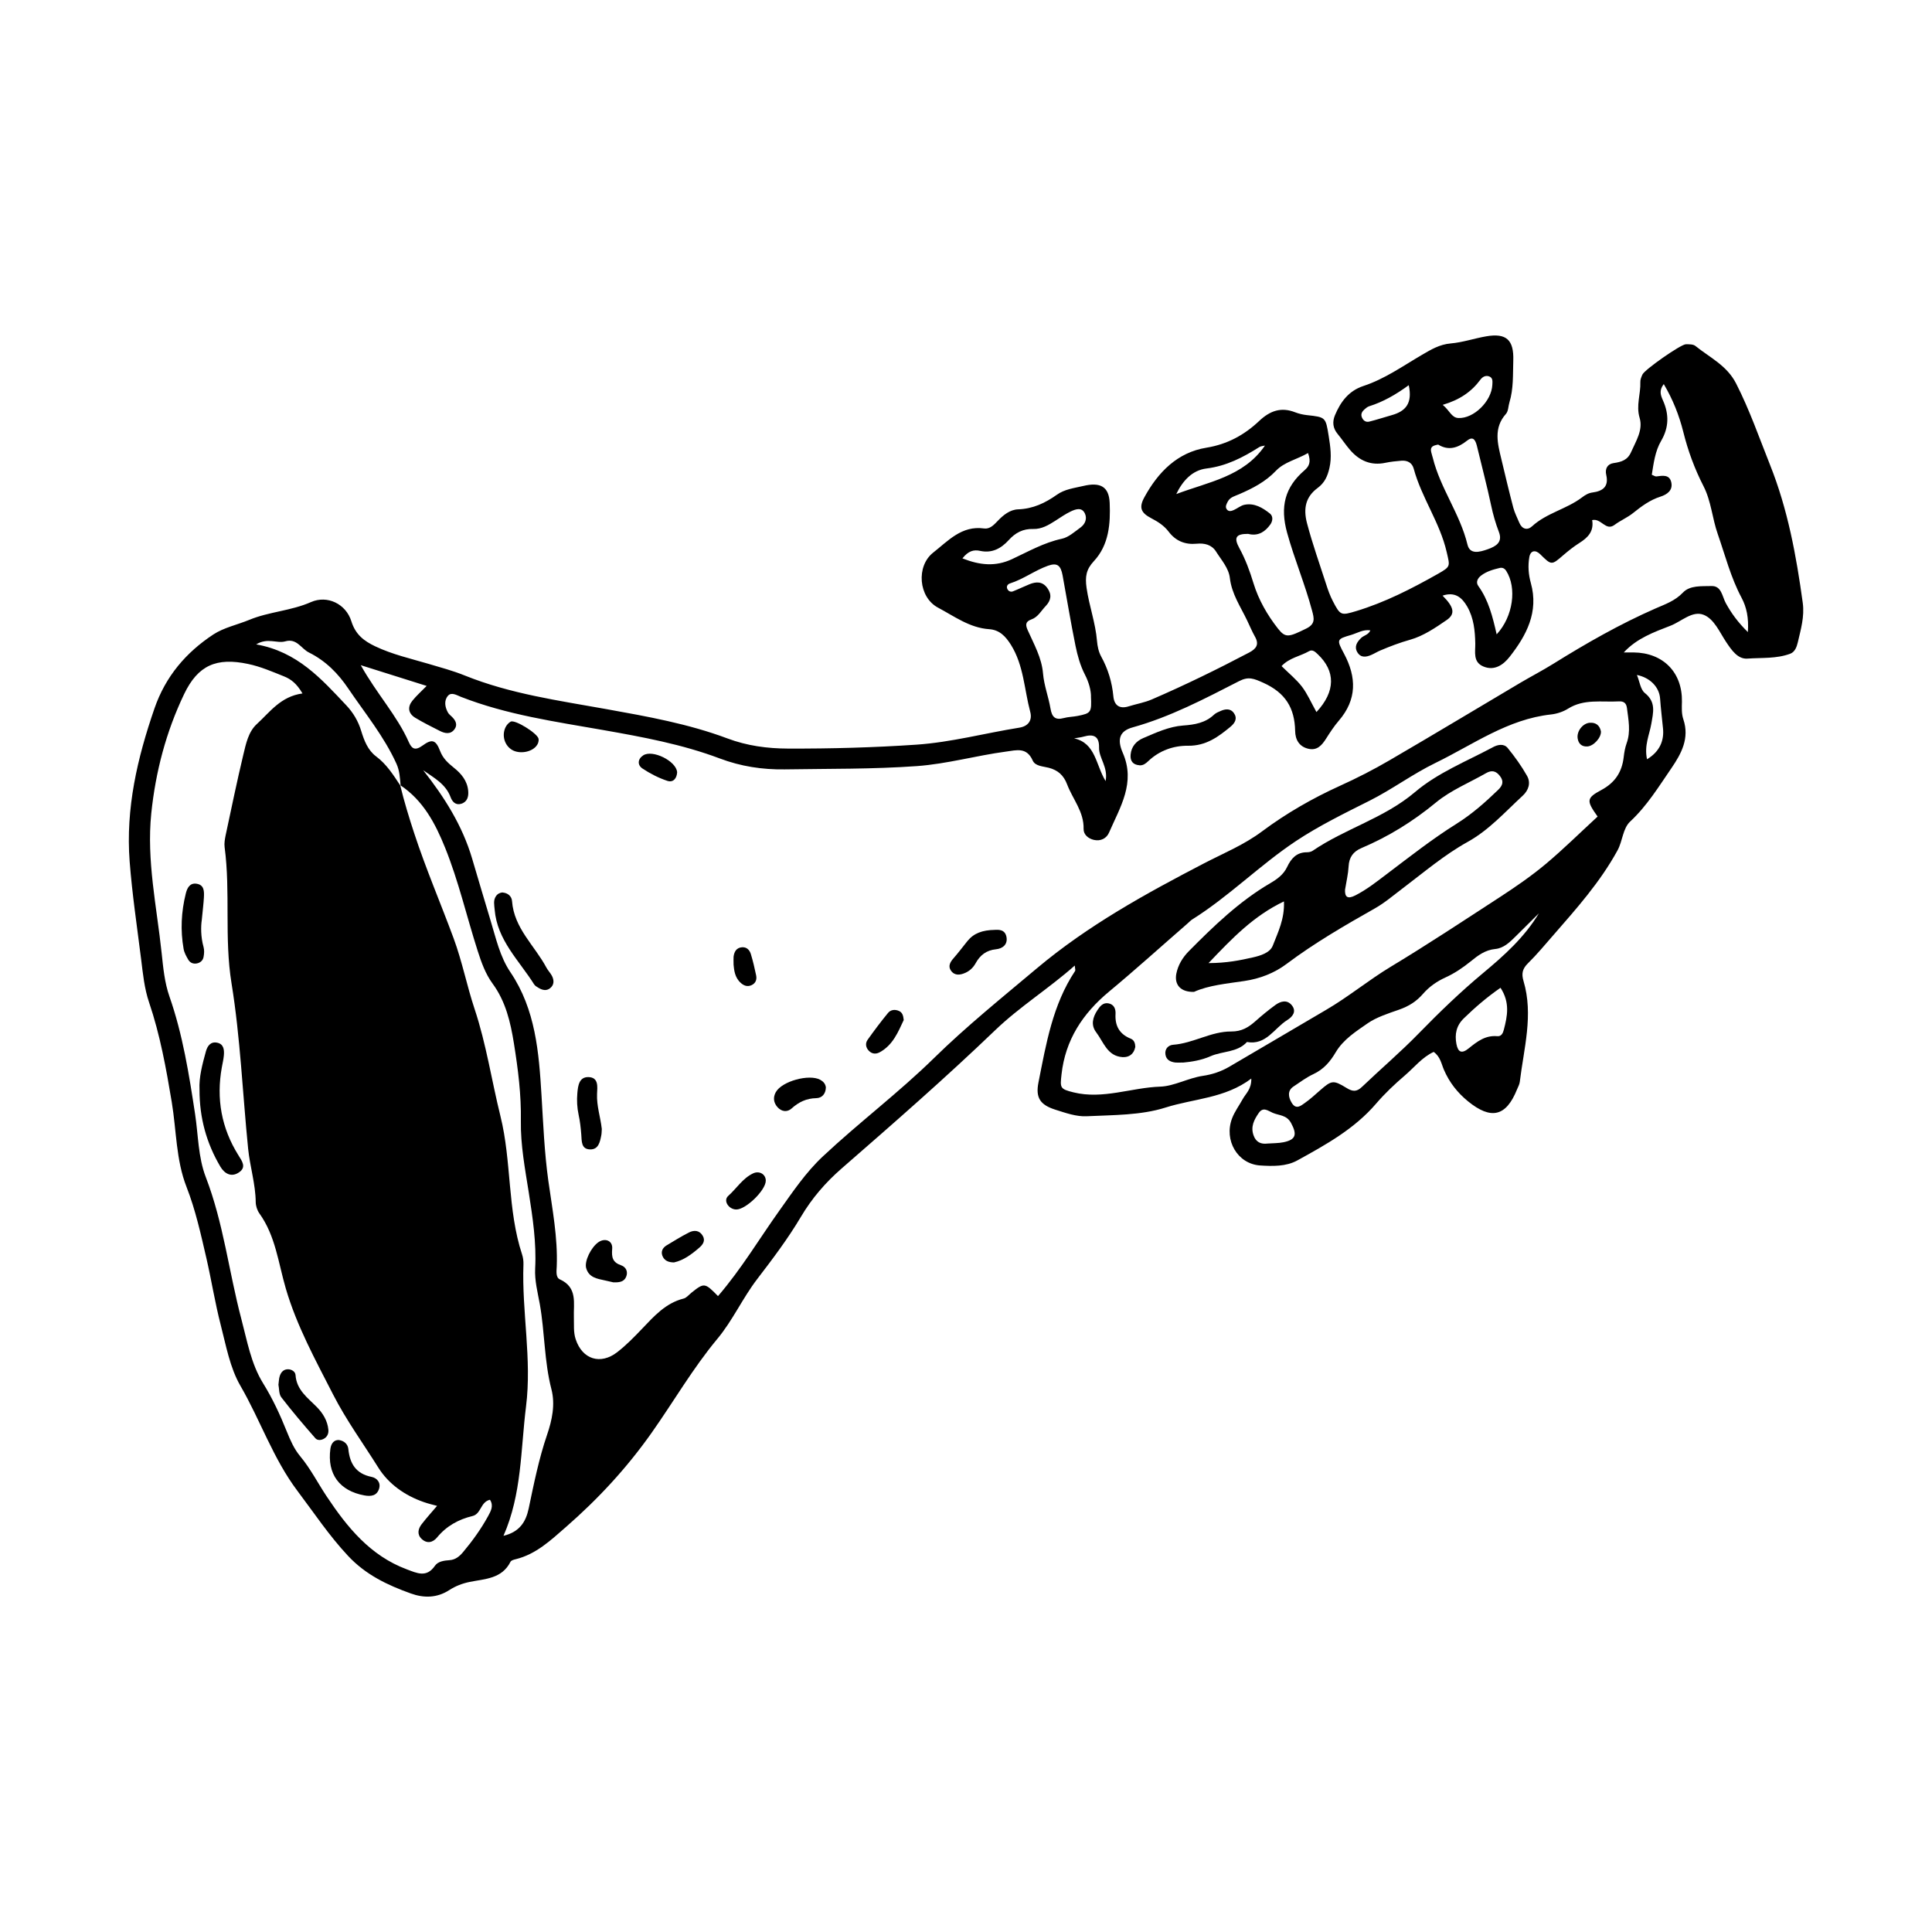 <?xml version="1.0" encoding="UTF-8"?><svg id="Layer_1" xmlns="http://www.w3.org/2000/svg" viewBox="0 0 300 300"><path d="m252.15,101.31c.51,0,1.01,0,1.52,0,4.58.05,7.58,3.09,7.5,7.65-.02.94-.08,1.87.23,2.77.96,2.9-.3,5.26-1.85,7.53-1.98,2.88-3.79,5.86-6.41,8.3-1.17,1.09-1.17,3.03-1.98,4.5-2.67,4.88-6.32,8.98-9.94,13.13-1.3,1.49-2.56,3.01-3.96,4.39-.86.85-1.03,1.6-.69,2.75,1.57,5.27.05,10.46-.58,15.67-.05.4-.27.78-.43,1.17-1.69,4.2-4.02,4.76-7.61,1.84-1.64-1.34-2.9-2.94-3.74-4.9-.4-.93-.55-2.03-1.59-2.77-1.78.82-3.01,2.4-4.48,3.66-1.58,1.35-3.1,2.79-4.45,4.36-3.38,3.95-7.83,6.4-12.26,8.84-1.73.95-3.85.9-5.79.77-3.48-.25-5.61-3.91-4.33-7.3.4-1.06,1.1-1.99,1.65-2.99.47-.87,1.38-1.53,1.34-3.2-4.09,3.09-8.92,3.1-13.32,4.5-3.84,1.22-8.14,1.15-12.25,1.35-1.6.08-3.28-.52-4.86-1.02-2.35-.75-3.09-1.84-2.62-4.22,1.19-5.99,2.2-12.07,5.69-17.32.08-.12-.02-.36-.05-.84-4.07,3.6-8.56,6.39-12.36,10.04-7.71,7.4-15.76,14.43-23.81,21.44-2.53,2.2-4.64,4.64-6.37,7.56-2,3.37-4.38,6.52-6.77,9.64-2.28,2.97-3.8,6.42-6.21,9.31-3.78,4.54-6.75,9.69-10.15,14.51-3.88,5.51-8.33,10.31-13.35,14.69-2.35,2.05-4.62,4.21-7.78,4.99-.3.07-.71.18-.82.4-1.33,2.65-3.95,2.65-6.34,3.13-1.13.23-2.2.64-3.17,1.27-1.91,1.23-3.93,1.26-5.98.52-3.63-1.3-7-2.9-9.75-5.85-2.93-3.13-5.26-6.65-7.82-10.04-3.81-5.05-5.77-11-8.89-16.37-1.62-2.8-2.22-6.23-3.05-9.44-.88-3.41-1.43-6.91-2.22-10.35-.87-3.74-1.68-7.47-3.09-11.08-1.64-4.19-1.56-8.77-2.29-13.16-.87-5.23-1.81-10.44-3.52-15.48-.74-2.18-.96-4.47-1.24-6.73-.63-5.05-1.39-10.08-1.78-15.16-.63-8.26,1.19-16.05,3.86-23.78,1.72-4.97,4.89-8.67,9.12-11.46,1.64-1.08,3.73-1.51,5.6-2.28,3.06-1.27,6.48-1.39,9.58-2.76,2.52-1.11,5.43.27,6.27,2.99.64,2.06,1.97,3.06,3.7,3.88,2.64,1.26,5.49,1.9,8.27,2.72,1.89.56,3.8,1.07,5.63,1.81,7.09,2.86,14.59,3.89,22.04,5.23,6.33,1.14,12.68,2.27,18.74,4.54,3.06,1.15,6.18,1.57,9.45,1.58,6.65.02,13.3-.16,19.93-.61,5.4-.37,10.64-1.79,15.97-2.64,1.37-.22,2.04-1.14,1.68-2.46-.93-3.48-1-7.21-3-10.41-.83-1.32-1.77-2.31-3.37-2.42-3.03-.2-5.43-2.01-7.94-3.34-3.05-1.62-3.43-6.45-.76-8.55,2.31-1.81,4.42-4.24,7.9-3.75.89.13,1.53-.55,2.11-1.16.88-.93,1.93-1.77,3.19-1.81,2.3-.08,4.19-.98,6-2.26,1.21-.87,2.7-1.04,4.11-1.37,2.61-.62,3.99.06,4.1,2.64.13,3.19-.1,6.51-2.46,9.04-1.19,1.28-1.38,2.39-1.13,4.15.4,2.79,1.39,5.43,1.62,8.24.07.82.25,1.69.64,2.4,1.07,1.94,1.69,3.98,1.9,6.19.13,1.39.94,2.02,2.39,1.56,1.19-.37,2.44-.58,3.58-1.07,5.14-2.22,10.17-4.68,15.13-7.29,1.11-.59,1.57-1.26.89-2.46-.46-.81-.81-1.68-1.22-2.52-1.02-2.14-2.39-4.1-2.68-6.59-.18-1.55-1.33-2.8-2.15-4.11-.67-1.06-1.79-1.33-3.01-1.21-1.79.17-3.25-.42-4.35-1.88-.7-.92-1.64-1.53-2.68-2.07-1.63-.85-1.97-1.66-1.07-3.29,2.12-3.87,5.11-6.94,9.62-7.67,3.25-.53,5.89-1.98,8.17-4.13,1.7-1.61,3.42-2.23,5.63-1.36.57.22,1.19.36,1.8.43,2.92.32,2.92.31,3.39,3.27.26,1.64.5,3.27.11,4.95-.29,1.26-.73,2.28-1.84,3.1-1.83,1.36-2.25,3.13-1.64,5.47.85,3.22,1.96,6.33,2.98,9.49.28.89.6,1.77,1.03,2.6,1.16,2.24,1.27,2.26,3.6,1.56,4.5-1.36,8.65-3.49,12.72-5.79,2.03-1.15,1.86-1.18,1.36-3.38-1.05-4.59-3.9-8.44-5.12-12.95-.25-.93-.98-1.31-1.91-1.24-.82.07-1.65.15-2.46.32-2.28.49-4.08-.32-5.54-2.02-.67-.78-1.24-1.65-1.9-2.45-.75-.9-.85-1.87-.42-2.91.87-2.08,2.14-3.79,4.41-4.54,3.29-1.08,6.1-3.08,9.04-4.8,1.45-.85,2.78-1.66,4.53-1.81,1.85-.16,3.65-.78,5.49-1.1,3.16-.55,4.33.56,4.22,3.77-.07,2.18.05,4.36-.6,6.49-.18.59-.16,1.35-.53,1.77-1.97,2.2-1.3,4.62-.72,7.04.6,2.52,1.2,5.05,1.86,7.56.21.79.61,1.54.92,2.3.42,1.02,1.26,1.23,1.98.57,2.27-2.08,5.36-2.67,7.76-4.49.51-.39,1.02-.69,1.66-.77,1.57-.21,2.52-.91,2.11-2.7-.23-.97.17-1.72,1.14-1.86,1.2-.17,2.17-.46,2.71-1.7.75-1.71,1.89-3.43,1.33-5.32-.58-1.93.18-3.7.11-5.55-.02-.39.16-.81.33-1.19.35-.76,5.93-4.67,6.73-4.69.5,0,1.14-.02,1.49.26,2.23,1.8,4.89,3.02,6.32,5.83,2.09,4.09,3.58,8.4,5.27,12.64,2.75,6.88,4.08,14.11,5.08,21.42.29,2.14-.3,4.12-.77,6.14-.17.73-.46,1.49-1.17,1.76-2.13.8-4.44.6-6.65.76-1.49.11-2.46-1.31-3.3-2.57-1.03-1.54-1.86-3.58-3.5-4.23-1.75-.69-3.44,1.03-5.14,1.69-2.56,1-5.2,1.93-7.25,4.14Zm-189.95,20.62c-.09-1.13-.15-2.26-.64-3.34-1.93-4.26-4.9-7.86-7.49-11.69-1.56-2.31-3.48-4.28-6.1-5.58-1.21-.6-1.88-2.25-3.68-1.73-1.29.37-2.72-.62-4.51.47,6.4,1.13,10.13,5.37,13.98,9.45,1.08,1.14,1.87,2.47,2.33,4,.46,1.49,1.02,2.98,2.32,3.95,1.62,1.21,2.66,2.86,3.74,4.5.61,2.51,1.36,4.97,2.17,7.43,1.81,5.52,4.1,10.85,6.11,16.29,1.34,3.62,2.06,7.38,3.27,11.01,1.81,5.44,2.64,11.1,4.01,16.63,1.75,7.05,1.06,14.5,3.36,21.48.16.48.23,1.03.21,1.54-.27,7.36,1.33,14.67.4,22.07-.84,6.71-.64,13.58-3.5,20.07,2.46-.59,3.46-2.11,3.91-4.22.81-3.86,1.58-7.72,2.86-11.47.77-2.25,1.29-4.68.68-7.05-1.13-4.35-1.03-8.85-1.81-13.24-.33-1.82-.82-3.65-.72-5.55.21-3.96-.38-7.86-.99-11.76-.58-3.68-1.29-7.42-1.23-11.12.07-4.1-.44-8.07-1.08-12.06-.53-3.29-1.27-6.5-3.32-9.29-1.1-1.5-1.74-3.3-2.31-5.08-1.71-5.33-2.96-10.82-5.06-16.02-1.52-3.77-3.4-7.33-6.93-9.68Zm49.3,79.32c3.66-4.26,6.41-8.91,9.53-13.28,2.11-2.96,4.09-5.92,6.76-8.42,5.6-5.25,11.74-9.86,17.24-15.25,5.03-4.93,10.54-9.37,15.94-13.91,7.97-6.7,16.91-11.61,26.03-16.35,3.03-1.57,6.19-2.86,8.98-4.95,3.74-2.79,7.82-5.13,12.07-7.06,2.65-1.2,5.23-2.52,7.73-3.98,6.8-3.96,13.55-8.03,20.32-12.04,1.7-1,3.45-1.91,5.12-2.95,5.11-3.18,10.33-6.16,15.85-8.58,1.51-.66,3.02-1.17,4.25-2.46,1.1-1.16,2.91-.97,4.41-1.02,1.6-.06,1.68,1.61,2.25,2.65.86,1.57,1.88,2.98,3.43,4.5.15-2.23-.2-3.86-.98-5.33-1.68-3.15-2.54-6.57-3.7-9.9-.86-2.45-1.01-5.09-2.21-7.43-1.38-2.69-2.41-5.49-3.14-8.43-.64-2.56-1.61-5.02-3.03-7.42-.79,1.02-.46,1.78-.12,2.55.95,2.13.93,4.18-.28,6.25-.95,1.62-1.17,3.48-1.46,5.28.34.13.54.29.71.26.95-.12,2.02-.34,2.31.89.3,1.26-.64,1.92-1.68,2.25-1.63.52-2.93,1.49-4.24,2.54-.88.71-1.97,1.16-2.88,1.84-1.38,1.03-2.06-1.07-3.48-.74.3,1.76-.68,2.73-1.98,3.55-.87.55-1.69,1.2-2.47,1.87-1.86,1.61-1.85,1.63-3.61-.11-.76-.75-1.53-.59-1.7.46-.23,1.34-.13,2.68.24,4.01,1.25,4.49-.68,8.13-3.31,11.47-.95,1.21-2.35,2.22-4.09,1.47-1.61-.69-1.21-2.26-1.23-3.55-.04-2-.23-3.94-1.24-5.72-.83-1.45-1.92-2.36-3.84-1.72,1.78,1.78,2.02,2.84.64,3.79-1.76,1.21-3.63,2.48-5.65,3.05-1.61.45-3.13,1.03-4.64,1.67-.48.2-.92.48-1.4.69-.82.36-1.65.49-2.19-.42-.51-.88-.04-1.58.59-2.2.43-.42,1.14-.48,1.44-1.19-1.12-.17-2.03.43-2.98.71-2.28.66-2.28.72-1.1,2.93,1.94,3.64,2.01,7.11-.82,10.39-.74.86-1.37,1.83-1.98,2.79-.65,1.02-1.38,1.88-2.74,1.57-1.44-.33-2.04-1.42-2.06-2.76-.07-3.56-1.49-5.93-4.95-7.49-1.48-.66-2.28-1.01-3.76-.25-5.35,2.74-10.68,5.55-16.53,7.18-1.95.54-2.48,1.77-1.53,3.94,2.04,4.66-.42,8.45-2.13,12.4-.39.9-1.3,1.37-2.35,1.13-.88-.2-1.62-.83-1.6-1.7.07-2.68-1.69-4.62-2.56-6.92-.53-1.41-1.43-2.21-2.85-2.58-.89-.23-2.1-.24-2.49-1.12-.94-2.11-2.48-1.62-4.16-1.39-4.63.62-9.14,1.91-13.82,2.25-6.84.49-13.69.4-20.54.51-3.49.05-6.82-.47-10.06-1.69-5.86-2.21-12-3.34-18.13-4.42-7.46-1.31-14.96-2.37-22.07-5.15-.66-.26-1.48-.79-2.02-.17-.64.74-.48,1.75,0,2.61.15.26.42.46.64.68.57.56.89,1.24.36,1.93-.61.81-1.47.64-2.26.24-1.29-.66-2.6-1.3-3.83-2.05-1.09-.67-1.22-1.67-.43-2.65.63-.78,1.4-1.46,2.21-2.29-3.29-1.04-6.5-2.05-10.23-3.22,2.49,4.47,5.63,7.81,7.46,11.95.43.96.92,1.41,2.12.54,1.5-1.1,2.08-.88,2.74.84.45,1.17,1.24,1.87,2.12,2.58,1.17.93,2.1,2.04,2.24,3.6.08.88-.12,1.71-1.08,2.01-.87.27-1.4-.32-1.66-1.04-.77-2.06-2.6-3-4.25-4.17,3.29,4.18,6.09,8.59,7.6,13.72.94,3.18,1.88,6.36,2.84,9.54.85,2.78,1.46,5.68,3.11,8.11,3.91,5.79,4.42,12.48,4.82,19.06.27,4.44.45,8.9,1.06,13.3.62,4.42,1.48,8.8,1.31,13.3-.03.72-.19,1.72.48,2.03,2.8,1.26,2.1,3.73,2.18,5.91.04,1.14-.09,2.28.28,3.39,1.04,3.15,3.87,4.01,6.46,2,1.4-1.09,2.63-2.35,3.85-3.63,1.86-1.95,3.66-3.99,6.45-4.69.45-.11.82-.59,1.22-.91,1.96-1.57,2.08-1.56,4.1.51ZM46.96,107.66c-.89-1.51-1.76-2.19-2.85-2.63-1.83-.73-3.63-1.52-5.58-1.93-4.89-1.04-7.78.17-9.94,4.68-2.8,5.85-4.43,12.05-5.1,18.52-.75,7.34.85,14.48,1.61,21.69.24,2.26.45,4.56,1.21,6.74,2.07,5.92,3.04,12.08,3.98,18.24.5,3.28.47,6.71,1.66,9.8,2.75,7.13,3.59,14.71,5.52,22.02.9,3.39,1.5,6.95,3.37,9.98,1.49,2.4,2.66,4.93,3.7,7.53.55,1.36,1.13,2.69,2.07,3.82,1.61,1.93,2.73,4.16,4.11,6.23,3.19,4.79,6.76,9.21,12.43,11.33,1.61.6,3.08,1.35,4.39-.55.48-.69,1.42-.81,2.27-.87.9-.06,1.53-.58,2.08-1.23,1.47-1.75,2.81-3.61,3.91-5.62.41-.76.9-1.6.28-2.53-1.5.35-1.34,2.2-2.72,2.53-2.16.52-4.03,1.55-5.48,3.31-.69.84-1.61,1.02-2.44.21-.71-.7-.51-1.55.04-2.26.75-.97,1.57-1.88,2.39-2.84-.55-.15-1.33-.33-2.07-.59-2.93-1.02-5.45-2.79-7.06-5.36-2.36-3.77-4.98-7.36-7.02-11.35-2.74-5.36-5.64-10.64-7.34-16.45-1.16-3.96-1.59-8.17-4.1-11.66-.34-.48-.56-1.16-.57-1.75-.03-2.83-.9-5.53-1.18-8.31-.86-8.56-1.2-17.19-2.58-25.69-1.14-7.02-.14-14.12-1.07-21.13-.08-.6.04-1.25.16-1.85.89-4.16,1.75-8.34,2.74-12.48.41-1.7.78-3.57,2.1-4.78,2.03-1.85,3.69-4.28,7.07-4.75Zm201.12,19.14c-1.74-2.45-1.79-2.86.56-4.12,2.15-1.15,3.22-2.8,3.49-5.13.08-.72.21-1.45.45-2.13.67-1.84.28-3.65.05-5.49-.11-.84-.58-1.05-1.25-1.02-2.66.15-5.41-.43-7.89,1.13-.77.48-1.73.8-2.64.9-6.74.73-12.1,4.68-17.94,7.52-3.56,1.73-6.72,4.1-10.24,5.87-3.89,1.95-7.87,3.9-11.44,6.27-5.58,3.71-10.37,8.57-16.1,12.17-.26.16-.47.41-.71.61-4.07,3.54-8.07,7.16-12.21,10.6-4.09,3.4-6.79,7.49-7.38,12.87-.23,2.08-.24,2.25,1.86,2.77,4.57,1.13,8.98-.74,13.5-.89,2.1-.07,4.31-1.33,6.57-1.67,1.46-.21,2.84-.67,4.11-1.41,5.02-2.92,10.01-5.9,15.03-8.83,3.5-2.04,6.64-4.65,10.08-6.72,5.69-3.43,11.23-7.1,16.8-10.72,2.49-1.62,5-3.34,7.29-5.26,2.7-2.27,5.21-4.75,8-7.32Zm-9.08,14.98c-1.23,1.22-2.47,2.44-3.7,3.67-.89.89-1.84,1.79-3.12,1.91-1.56.15-2.68,1-3.81,1.92-1.21.98-2.49,1.85-3.92,2.5-1.33.61-2.51,1.42-3.49,2.55-1.01,1.16-2.15,1.9-3.74,2.46-1.62.56-3.51,1.18-4.82,2.09-1.76,1.23-3.78,2.48-4.98,4.5-.84,1.42-1.83,2.64-3.48,3.41-1.06.49-2.09,1.26-3.11,1.94-.91.61-.81,1.59-.26,2.5.68,1.14,1.44.47,2.07.02.84-.59,1.6-1.3,2.38-1.98,1.73-1.5,2-1.61,4.06-.34.98.61,1.6.62,2.42-.17,2.92-2.79,6.01-5.42,8.82-8.31,3.19-3.27,6.46-6.43,9.97-9.35,3.25-2.71,6.42-5.53,8.7-9.33Zm-35.89-71.43c-1.75,1.01-3.67,1.38-4.97,2.74-1.63,1.72-3.62,2.74-5.72,3.65-.65.29-1.41.44-1.78,1.16-.19.37-.42.77-.17,1.15.28.44.73.32,1.11.15.56-.25,1.08-.7,1.66-.82,1.54-.31,2.82.46,3.95,1.36.53.42.45,1.17.06,1.71-.77,1.07-1.76,1.76-3.17,1.51-.1-.02-.2-.06-.3-.06-1.84,0-2.25.55-1.33,2.22.95,1.74,1.61,3.53,2.19,5.44.78,2.56,2.15,4.95,3.82,7.07,1.17,1.48,1.68,1.29,4.36-.02,1.47-.72,1.24-1.6.92-2.78-1.09-4.1-2.75-8.01-3.88-12.11-1.11-4.02-.36-7.06,2.7-9.69.67-.58,1.08-1.24.55-2.69Zm-33.7,37.76c-.01-.9-.31-2.14-.96-3.39-.7-1.36-1.13-2.9-1.44-4.41-.74-3.64-1.34-7.3-2.01-10.96-.29-1.57-.84-2.01-2.28-1.5-2.04.73-3.8,2.08-5.88,2.74-.4.13-.66.51-.36.97.19.29.52.38.82.26.86-.34,1.7-.75,2.56-1.1,1.04-.42,2.02-.45,2.77.59.73,1.01.58,1.92-.25,2.79-.71.74-1.2,1.73-2.24,2.09-.95.34-.91.88-.55,1.68.97,2.17,2.17,4.28,2.37,6.7.16,1.88.85,3.62,1.16,5.45.22,1.31.72,1.84,2.06,1.48.7-.19,1.44-.19,2.15-.33,2.1-.42,2.19-.55,2.07-3.08Zm53.94-39.08c-.77.14-1.33.3-1.11,1.18.07.3.17.6.25.9,1.17,4.73,4.23,8.69,5.38,13.46.38,1.58,1.89,1.16,3.14.72,1.31-.46,2.35-1.1,1.74-2.68-.52-1.36-.91-2.72-1.21-4.14-.64-3.03-1.44-6.03-2.16-9.04-.21-.88-.51-1.85-1.57-1.01-1.45,1.15-2.87,1.59-4.47.63Zm-73.89,17.68c2.71,1.07,5.13,1.3,7.67.12,2.52-1.17,4.95-2.57,7.74-3.17,1.05-.22,1.99-1.08,2.91-1.75.73-.53,1.07-1.39.67-2.2-.49-1-1.43-.64-2.17-.3-.84.4-1.61.94-2.39,1.44-1.06.68-2.15,1.33-3.45,1.29-1.58-.05-2.77.58-3.81,1.73-1.17,1.29-2.59,2.07-4.43,1.67-1-.22-1.84,0-2.76,1.17Zm83.54,66.67c-2.2,1.53-3.98,3.08-5.69,4.74-1.18,1.14-1.44,2.47-1.16,3.98.25,1.31.83,1.57,1.92.68,1.32-1.07,2.6-2.05,4.43-1.88.62.06.88-.47,1.01-.99.55-2.11,1-4.22-.52-6.54Zm-28.59-42.8c3.01-3.23,2.97-6.38.21-8.99-.39-.37-.81-.78-1.34-.48-1.37.79-3.08,1.03-4.28,2.32,1.16,1.15,2.3,2.07,3.17,3.2.85,1.12,1.42,2.46,2.25,3.94Zm28-12.09c2.56-2.76,3.15-7.23,1.47-9.85-.26-.4-.61-.55-1.04-.44-1.01.24-2.01.53-2.85,1.17-.53.4-.87,1.02-.44,1.62,1.59,2.2,2.23,4.78,2.85,7.51Zm-35.99-29.3c-.29.07-.63.08-.87.23-2.54,1.61-5.12,2.95-8.22,3.33-2.2.27-3.69,1.91-4.68,3.97,4.97-1.89,10.46-2.69,13.77-7.53Zm.4,108.38c.83-.06,1.67-.04,2.47-.2,1.97-.4,2.14-1.23,1.18-3-.69-1.26-1.85-1.14-2.84-1.57-.74-.32-1.48-.98-2.17.02-.72,1.04-1.29,2.13-.81,3.47.37,1.06,1.13,1.41,2.17,1.28Zm57.36-72.76c.43,1.03.55,2.26,1.23,2.8,1.78,1.42,1.3,3.05,1,4.81-.29,1.69-1.12,3.33-.66,5.48,2.02-1.22,2.67-2.95,2.48-4.8-.15-1.54-.34-3.07-.45-4.62-.13-1.84-1.62-3.28-3.6-3.67Zm-30.15-41.94c1.08.89,1.36,1.99,2.43,2.04,2.39.11,5.15-2.61,5.27-5.15.02-.5.12-1.08-.49-1.31-.56-.21-1.05.08-1.36.5-1.39,1.88-3.22,3.14-5.84,3.91Zm-5.28-3.06c-2.05,1.5-4,2.6-6.16,3.28-.28.09-.53.32-.76.52-.32.29-.53.67-.39,1.1.17.53.59.9,1.17.76,1.2-.3,2.37-.69,3.55-1.02,2.06-.59,3.21-1.78,2.59-4.64Zm-51.96,54.84c3.36.76,3.34,4.1,4.89,6.64.41-2.22-1.06-3.56-1.02-5.22.04-1.77-.86-2.13-2.39-1.69-.48.14-.99.18-1.48.27Z"/><path d="m176.94,118.83c-1.01-.07-1.47-.66-1.38-1.64.11-1.26.86-2.11,1.96-2.58,2-.85,4-1.79,6.18-1.95,1.81-.13,3.46-.4,4.83-1.7.29-.27.71-.43,1.08-.59.72-.31,1.48-.35,1.97.33.6.83.22,1.54-.5,2.14-1.92,1.59-3.82,2.99-6.59,2.96-2.25-.03-4.46.74-6.19,2.39-.39.37-.78.68-1.35.65Z"/><path d="m78.04,138.59c.84.06,1.42.6,1.47,1.34.31,4.21,3.51,6.9,5.33,10.31.24.45.62.83.86,1.28.36.7.37,1.43-.31,1.95-.55.42-1.17.28-1.74-.06-.26-.16-.57-.32-.72-.57-2.33-3.71-5.73-6.85-6.12-11.59-.06-.72-.24-1.44.2-2.09.24-.36.6-.55,1.04-.59Z"/><path d="m93.45,175.26c-.03.41-.02.72-.08,1.02-.2,1.03-.43,2.22-1.72,2.2-1.42-.02-1.31-1.27-1.39-2.31-.08-1.02-.19-2.05-.41-3.05-.24-1.12-.3-2.25-.2-3.37.1-1.14.26-2.52,1.71-2.5,1.63.03,1.4,1.53,1.35,2.61-.08,1.88.54,3.65.73,5.39Z"/><path d="m154.52,144.38c.49,0,1.55-.11,1.77,1.14.2,1.17-.63,1.78-1.62,1.88-1.51.15-2.48.91-3.18,2.18-.36.65-.89,1.16-1.57,1.47-.8.36-1.66.5-2.25-.32-.5-.71-.12-1.35.4-1.94.75-.86,1.44-1.77,2.15-2.66.99-1.22,2.31-1.71,4.29-1.74Z"/><path d="m95.28,199.13c-.35-.08-.85-.2-1.36-.31-1.21-.26-2.49-.45-2.9-1.91-.3-1.07.75-3.22,1.9-4.02,1.02-.71,2.25-.25,2.14,1.02-.11,1.34.06,2.11,1.4,2.57.72.25,1.1.97.77,1.77-.32.79-1.05.9-1.96.87Z"/><path d="m128.24,168.85c-.02.99-.59,1.65-1.48,1.67-1.54.03-2.73.6-3.85,1.61-.67.6-1.55.51-2.2-.23-.6-.69-.69-1.5-.25-2.3.93-1.71,5.19-2.87,6.91-1.93.48.27.8.62.87,1.18Z"/><path d="m140.33,158.39c-.87,1.85-1.67,3.88-3.72,5-.59.32-1.2.29-1.7-.23-.49-.51-.57-1.16-.19-1.7,1.01-1.42,2.06-2.82,3.17-4.17.41-.5,1.07-.59,1.7-.31.54.24.67.73.74,1.41Z"/><path d="m118.91,183.34c0,1.48-3.12,4.51-4.6,4.47-1.18-.03-2.05-1.38-1.23-2.11,1.29-1.15,2.23-2.72,3.84-3.49,1-.48,2,.14,1.99,1.13Z"/><path d="m104.7,196.03c-.91,0-1.56-.28-1.85-1.05-.24-.66.05-1.22.63-1.58,1.14-.69,2.29-1.4,3.48-2.01.8-.41,1.64-.38,2.16.5.46.78,0,1.4-.57,1.88-1.17,1.01-2.41,1.93-3.86,2.25Z"/><path d="m83.63,114.74c.05.44-.1.81-.38,1.14-.8.94-2.59,1.22-3.71.58-1.17-.67-1.66-2.22-1.05-3.51.16-.35.47-.7.8-.89.68-.38,4.25,1.87,4.34,2.68Z"/><path d="m105.15,119.87c-.04.95-.57,1.69-1.53,1.38-1.35-.45-2.66-1.12-3.85-1.91-.83-.55-.76-1.48.11-2.05,1.44-.94,5.11.88,5.26,2.59Z"/><path d="m113.91,149.81c0-.65-.03-.96,0-1.26.1-.78.45-1.4,1.32-1.46.72-.05,1.17.43,1.36,1.05.33,1.08.59,2.19.82,3.3.14.66-.06,1.24-.72,1.54-.64.29-1.21.07-1.69-.38-.92-.84-1.01-1.99-1.09-2.79Z"/><path d="m30.98,169.22c-.1-1.96.44-3.95.99-5.95.23-.85.74-1.58,1.76-1.36,1.03.22,1.1,1.12,1.03,1.97-.05.61-.2,1.22-.31,1.83-.89,4.89-.07,9.46,2.57,13.68.58.93,1.28,1.86.08,2.66-1.18.8-2.23.2-2.88-.89-2.15-3.63-3.25-7.57-3.24-11.95Z"/><path d="m43.24,214.99c.07-.51.07-.94.2-1.32.2-.63.63-1.08,1.34-1.05.56.03,1.08.39,1.11.9.16,2.32,1.88,3.52,3.32,4.98.93.95,1.65,2.12,1.78,3.51.05.53-.13,1.03-.6,1.34-.47.31-1.09.37-1.43-.03-1.81-2.07-3.6-4.17-5.28-6.35-.39-.51-.32-1.38-.45-1.99Z"/><path d="m31.33,142.88c-.14.92-.18,2.55.28,4.18.13.47.1,1.03,0,1.53-.09.54-.49.9-1.04,1.01-.56.11-1.05-.1-1.33-.57-.31-.53-.63-1.1-.73-1.69-.51-2.88-.37-5.75.34-8.59.2-.82.6-1.67,1.64-1.53,1.25.17,1.22,1.21,1.17,2.16-.05.93-.17,1.85-.33,3.51Z"/><path d="m52.64,223.61c.82.12,1.37.65,1.45,1.39.23,2.28,1.18,3.84,3.6,4.33.84.17,1.48.88,1.17,1.85-.35,1.09-1.24,1.21-2.26,1.03-3.88-.7-5.82-3.32-5.3-7.23.12-.91.63-1.43,1.34-1.37Z"/><path d="m185.41,154.02c-2.09.05-3.08-1.11-2.75-2.83.27-1.36.99-2.53,1.95-3.5,3.87-3.91,7.83-7.73,12.62-10.54,1.1-.64,2.08-1.35,2.64-2.54.61-1.29,1.46-2.27,3.05-2.27.3,0,.65-.06.89-.22,5.05-3.45,11.13-5.07,15.89-9.11,3.57-3.03,8-4.78,12.11-6.98.77-.42,1.72-.6,2.31.13,1.1,1.35,2.13,2.78,2.99,4.3.63,1.1.25,2.26-.68,3.11-2.74,2.52-5.2,5.31-8.55,7.17-3.62,2.01-6.8,4.73-10.11,7.23-1.41,1.06-2.76,2.23-4.29,3.09-4.7,2.66-9.36,5.36-13.69,8.61-1.95,1.46-4.17,2.3-6.57,2.66-2.77.41-5.57.67-7.82,1.69Zm23.45-15.94c-.07,1.22.38,1.58,1.61.95,1.76-.9,3.3-2.12,4.87-3.31,3.55-2.68,7.06-5.45,10.82-7.8,2.41-1.51,4.46-3.33,6.47-5.27.69-.67.93-1.31.28-2.15-.61-.8-1.28-.95-2.15-.45-2.6,1.49-5.48,2.66-7.76,4.54-3.56,2.94-7.38,5.31-11.6,7.1-1.27.54-1.92,1.43-1.99,2.85-.06,1.13-.33,2.25-.54,3.55Zm-21.2,11.47c2.85-.01,4.86-.43,6.87-.88,1.23-.28,2.68-.73,3.11-1.84.79-2.05,1.85-4.11,1.73-6.86-4.71,2.25-7.99,5.67-11.71,9.58Z"/><path d="m183.68,164.99c-.53,0-.85.03-1.15,0-.77-.09-1.43-.39-1.56-1.24-.14-.89.47-1.47,1.2-1.52,3.12-.23,5.89-2.08,9-2.06,1.64.01,2.68-.64,3.77-1.6,1-.89,2.04-1.75,3.12-2.53.79-.57,1.77-.85,2.51.03.83.99.11,1.83-.68,2.32-2.02,1.25-3.27,3.95-6.26,3.41-1.52,1.66-3.8,1.39-5.66,2.21-1.42.63-2.97.87-4.29.99Z"/><path d="m176.28,162.6c-.22,1.09-.97,1.61-1.98,1.55-2.37-.16-2.94-2.35-4.08-3.85-.87-1.14-.54-2.34.19-3.45.4-.61.88-1.21,1.72-1.05.86.17,1.13.87,1.09,1.63-.11,1.87.61,3.16,2.39,3.87.52.21.67.74.68,1.29Z"/><path d="m248.59,113.56c.08.95-1.12,2.3-2.12,2.35-.85.05-1.36-.42-1.49-1.24-.18-1.1.77-2.35,1.87-2.44.96-.07,1.55.41,1.74,1.32Z"/></svg>